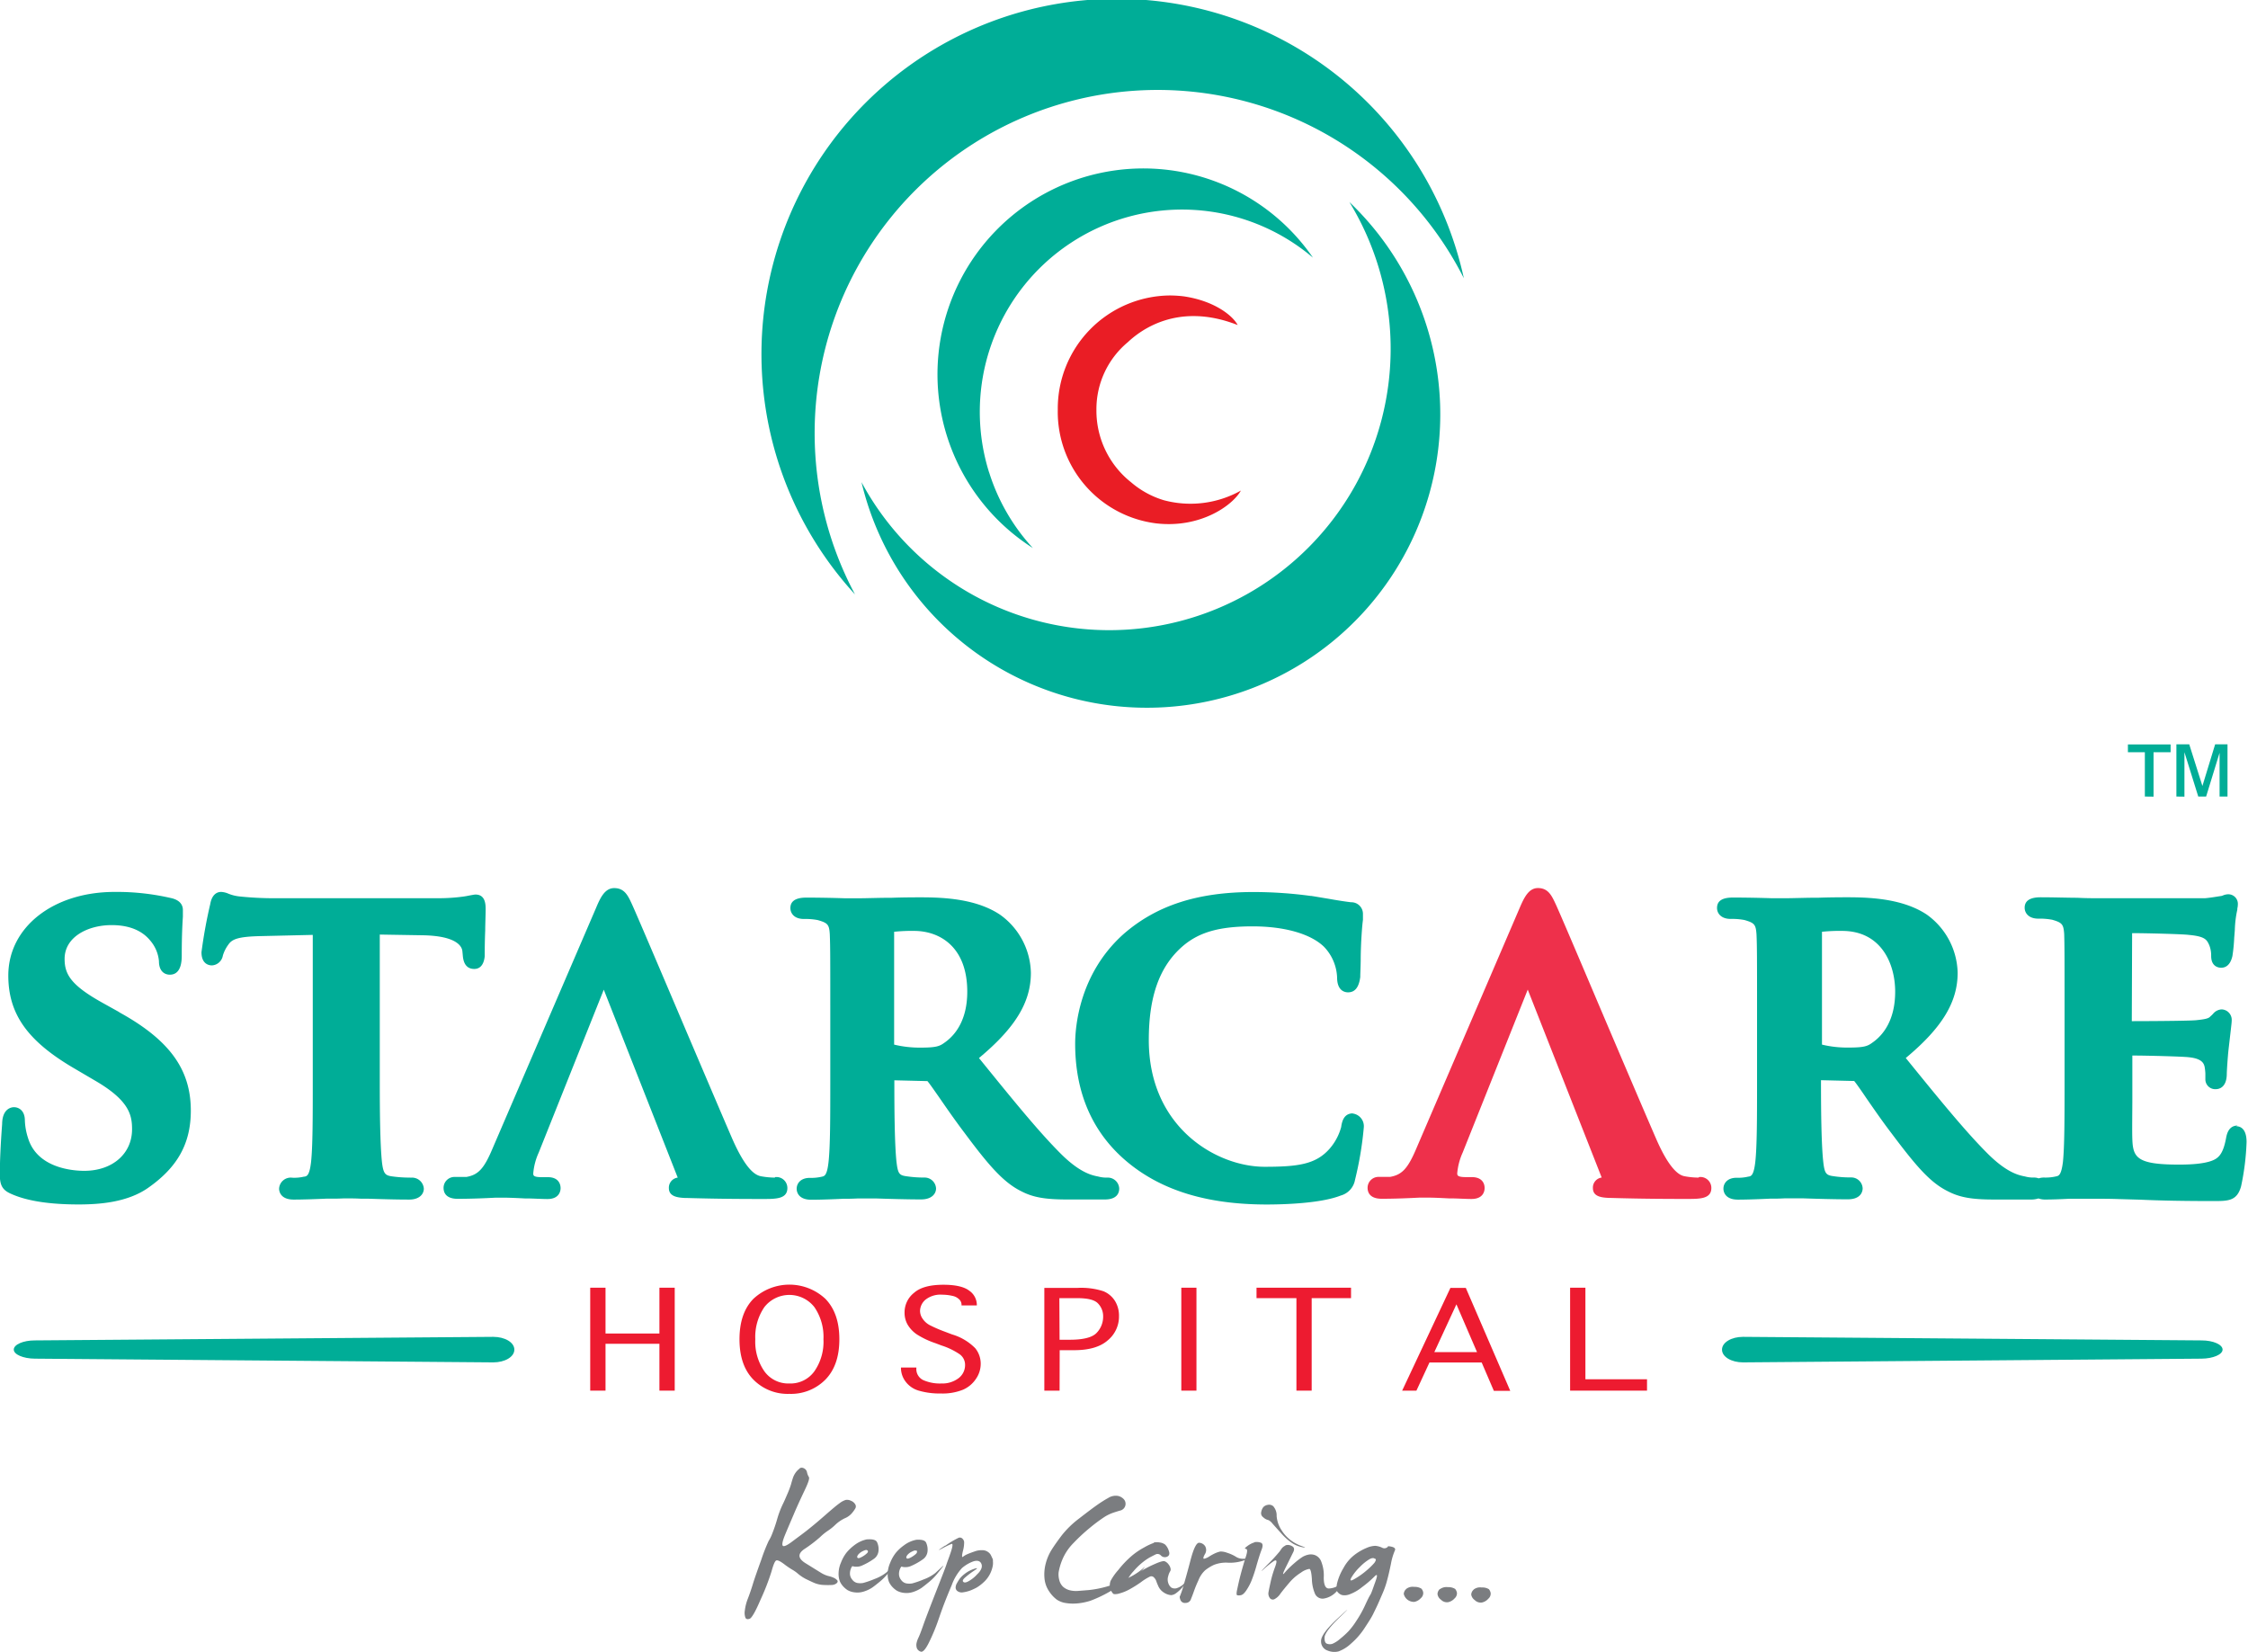 <svg id="Layer_1" data-name="Layer 1" xmlns="http://www.w3.org/2000/svg" viewBox="0 0 411.27 302.18"><defs><style>.cls-1{fill:#ee304b;}.cls-2{fill:#00ad97;}.cls-3{fill:#7b7d80;}.cls-4{fill:#ed1b30;}.cls-5{fill:#ea1d25;}</style></defs><title>STARCARE Hospital Logo</title><path class="cls-1" d="M403.22,494.82a14.39,14.39,0,0,1-2.49-.24c-.6-.11-2.45-.45-5.2-6.72-2.31-5.31-6.54-15.23-10.77-25.17-3.59-8.47-6.8-16-7.64-17.84-.74-1.58-1.37-3-3.28-3-1.65,0-2.5,1.68-3.3,3.55l-18.86,43.9c-1.61,3.84-2.67,5-4.9,5.39-.32,0-.7,0-1,0l-.37,0-.63,0a2,2,0,0,0-2.1,2c0,.75.34,2,2.59,2,2.59,0,5.21-.12,6.93-.21l1.06,0h.37c1.05,0,2.31.06,3.89.14h.23c1.36,0,2.76.11,3.93.11,2.24,0,2.41-1.54,2.41-2,0-1-.61-2-2.33-2h-1.07c-1.61,0-1.61-.35-1.61-.71a11.62,11.62,0,0,1,1-3.79l11.9-29.8,13.53,34.38a1.85,1.85,0,0,0-1.61,1.92c0,1.64,1.71,1.74,3,1.81l.39,0c6.1.18,11.37.18,13.91.18,2.25,0,4.37,0,4.37-2a2,2,0,0,0-2.24-2" transform="translate(-92.48 -279.4)"/><path class="cls-2" d="M501.84,485.3c-1.6,0-1.94,1.51-2.07,2.12-.51,2.86-1.26,3.72-2.4,4.22-1.83.8-5.18.8-6.28.8-7.62,0-8.38-1.27-8.5-4.63-.06-1.44,0-5.05,0-7.44l0-7.88c2.79,0,9.25.18,10.32.31,2.47.25,2.75,1.16,2.9,1.73a10.06,10.06,0,0,1,.14,1.23l0,.26c0,.19,0,.37,0,.53s0,.19,0,.27a1.8,1.8,0,0,0,1.92,1.82c.47,0,2-.2,2-2.83,0-.41.17-3.13.33-4.51l.39-3.39c.13-1.11.18-1.57.18-1.86a1.91,1.91,0,0,0-1.84-2,2.15,2.15,0,0,0-1.53.76l-.07.08a4.14,4.14,0,0,1-.41.39l-.09.09c-.32.37-1.07.5-2.6.66-1,.09-5.59.16-11.74.17l.06-16.1c2.73,0,9.37.18,10.36.32,3,.27,3.3.89,3.74,1.85a5.06,5.06,0,0,1,.36,2c0,2,1.4,2.16,1.83,2.16.72,0,1.66-.37,2.06-2.15a30.41,30.41,0,0,0,.33-3.39c.06-.61.09-1.12.11-1.4a19.65,19.65,0,0,1,.46-3.71l0-.2a3.09,3.09,0,0,0,.09-.68,1.75,1.75,0,0,0-1.78-1.91,2.59,2.59,0,0,0-1,.24l-.27.08-.05,0-.77.12c-.6.1-1.35.21-2.11.28-.36,0-1.84,0-4.39,0l-10.3,0h-5c-.88,0-2.3,0-3.68-.08-1.74,0-4.33-.09-6.73-.09-1.94,0-2.92.64-2.92,1.91,0,1,.77,2,2.49,2a12.44,12.44,0,0,1,2.55.2c1.82.53,2.06.82,2.19,2.59.07,2.2.07,4.12.07,14.74v12.3c0,6.36,0,11.85-.3,14.7-.31,2.41-.77,2.51-1.22,2.61a8.47,8.47,0,0,1-2.22.22,3,3,0,0,0-1,.15,2.24,2.24,0,0,0-.81-.15,5.72,5.72,0,0,1-1.69-.2c-1.07-.21-3.28-.63-6.86-4.21-4-4-8.66-9.71-14.53-16.94l-.42-.52c6.64-5.53,9.49-10.22,9.49-15.58a13.46,13.46,0,0,0-5.64-10.65c-4.22-2.81-9.92-3.17-14.41-3.17-1,0-3.18,0-5.37.08h-.19c-2.19,0-4.45.09-5.68.09l-1.32,0-1.5,0c-2.42-.08-5-.12-7-.12s-2.91.64-2.91,1.91c0,1,.77,2,2.49,2a12,12,0,0,1,2.53.2c1.83.53,2.07.82,2.2,2.6.1,2.2.1,4.11.1,14.73v12.3c0,6.36,0,11.84-.33,14.71-.29,2.4-.76,2.5-1.17,2.59h-.06a8.2,8.2,0,0,1-2.2.22c-1.65,0-2.39,1-2.39,2,0,.34.13,2,2.66,2,1.81,0,4.21-.1,5.89-.18l.76,0c1,0,1.73-.06,2.18-.06l1.48,0,1.51,0c2.39.08,5.67.18,8.27.18s2.72-1.67,2.72-2a2.08,2.08,0,0,0-2.15-2,21.3,21.3,0,0,1-3.33-.25c-1.23-.18-1.49-.56-1.72-2.56-.37-3.28-.42-9.93-.42-14.66l0-.32,5.76.14c.26,0,.31,0,.36.06.41.51,1.35,1.85,2.12,3l.11.16c1.31,1.89,2.93,4.24,4.51,6.3,4.5,6,7.05,9,10.27,10.62,2.2,1.15,4.41,1.55,8.46,1.55h6.9a4.06,4.06,0,0,0,1.29-.2,3.49,3.49,0,0,0,1.25.2c1.24,0,2.64-.05,4.4-.14l.63,0c1,0,2,0,2.78,0l.59,0,.7,0c1.25,0,2.7,0,4.39.06l3.93.11c3.64.17,8,.25,13.35.25,2.69,0,4.32,0,5.06-2.72a46.08,46.08,0,0,0,1-8.07c0-2.52-1.2-2.9-1.91-2.9M439.2,460.81c0,5.28-2.26,8-4.17,9.32-.86.64-1.49.9-4.32.9a19.65,19.65,0,0,1-4.9-.54V449.85a31.34,31.34,0,0,1,3.67-.16C436.65,449.69,439.2,455.68,439.2,460.81Z" transform="translate(-92.48 -279.4)"/><path class="cls-2" d="M167.58,494.82a23.68,23.68,0,0,1-3.48-.24c-1.14-.18-1.48-.51-1.73-2.49-.36-3.29-.41-9.64-.41-14.8V450.36l7.82.13c6.54.1,7.23,2.23,7.29,2.9l.07.71c.06.7.22,2.55,2.11,2.55.76,0,1.7-.4,1.91-2.3v-.09c0-.84,0-2.48.09-4.63,0-1.07.08-3,.08-3.84s0-2.75-1.85-2.75a3,3,0,0,0-.49.06l-.35.06-.42.08c-.24.05-.54.11-.9.16a33.05,33.05,0,0,1-4.73.31H143.3a60.65,60.65,0,0,1-7.06-.33,7.52,7.52,0,0,1-2-.51,3.75,3.75,0,0,0-1.3-.31c-1,0-1.75.75-2,2.24a88.81,88.81,0,0,0-1.6,8.79c0,2.24,1.46,2.41,1.91,2.41a2.15,2.15,0,0,0,2-1.79,6.51,6.51,0,0,1,1-2c.68-1,1.74-1.48,6-1.57l9.45-.22v26.92c0,6.36,0,11.85-.32,14.7-.29,2.41-.76,2.51-1.18,2.6l-.09,0a7.65,7.65,0,0,1-2.16.2,2.13,2.13,0,0,0-2.41,2c0,.34.13,2,2.67,2,1.77,0,4.22-.09,6-.17l1.5,0c.83,0,1.53-.05,2-.05.66,0,1.66,0,2.81.06l1.3,0c2.17.07,4.89.16,7.54.16,1.84,0,2.66-1,2.66-2a2.16,2.16,0,0,0-2.42-2" transform="translate(-92.48 -279.4)"/><path class="cls-2" d="M114.3,464.55l-3-1.67c-5.9-3.27-7-5.28-7-8.07,0-4.06,4.32-6.18,8.59-6.18,4,0,6,1.52,7.07,2.82a6.68,6.68,0,0,1,1.6,3.78c0,1.82,1,2.47,2,2.47s2.17-.6,2.17-3.44c0-3.85.13-5.92.21-7.2,0-.54,0-.92,0-1.18,0-.74-.33-1.7-1.93-2.14a44,44,0,0,0-10.57-1.18C102.24,442.56,94,449,94,457.85c0,7,3.46,11.94,11.94,16.92l4.19,2.46c6,3.55,6.51,6.17,6.51,8.75,0,4.47-3.59,7.6-8.74,7.6-2,0-8.6-.44-10.29-6a11.61,11.61,0,0,1-.58-3.2c0-1.8-1.08-2.44-2-2.44-.36,0-2.13.16-2.16,3.08-.28,3.72-.42,6.84-.42,9.26,0,2,.51,2.86,2.15,3.55,2.82,1.26,6.94,1.9,12.24,1.9,3.64,0,8.92-.32,12.8-3.08,5.36-3.77,7.75-8.11,7.75-14.09,0-7.56-3.93-12.94-13.12-18" transform="translate(-92.48 -279.4)"/><path class="cls-2" d="M340,483.07c-1.73,0-2,1.6-2.14,2.37v.08a10,10,0,0,1-2.17,4.06c-2.49,2.79-5.67,3.26-11.84,3.26-8.8,0-21.2-7.19-21.2-23.18,0-8.07,2-13.53,6.2-17.17,3-2.58,6.73-3.63,12.79-3.63,5.84,0,10.6,1.36,13.05,3.72a8.57,8.57,0,0,1,2.41,5.61c0,2.47,1.41,2.74,2,2.74,1.29,0,2-.95,2.24-2.81V458c0-.54.06-1.46.08-2.89,0-1.68.08-3.4.16-4.64.09-1.4.17-2.2.25-2.8l0-.42c0-.3,0-.52,0-.72a2.12,2.12,0,0,0-2.19-2.08c-1.14-.14-2.45-.34-4.12-.64-1-.16-2-.34-3.15-.52l-.12,0a78.11,78.11,0,0,0-10.46-.71c-10.19,0-17.74,2.44-23.76,7.69-8.22,7.35-8.85,17.22-8.85,20.06,0,9,3.18,16.3,9.47,21.57s14.67,7.84,25.58,7.84c2.82,0,9.79-.16,13.54-1.64a3.63,3.63,0,0,0,2.61-2.87,62.72,62.72,0,0,0,1.61-9.63,2.34,2.34,0,0,0-2.08-2.51" transform="translate(-92.48 -279.4)"/><path class="cls-2" d="M234.23,494.82a14.76,14.76,0,0,1-2.5-.24c-1-.18-2.71-1.07-5.22-6.72-1.95-4.5-5.3-12.39-8.55-20l-1.58-3.72c-3.68-8.65-7.35-17.27-8.26-19.28-.73-1.58-1.36-3-3.27-3-1.67,0-2.51,1.68-3.29,3.55l-18.89,43.9c-1.6,3.84-2.65,5-4.87,5.39-.33,0-.71,0-1.06,0l-.36,0-.66,0a2,2,0,0,0-2.09,2c0,.75.33,2,2.59,2,2.54,0,5.06-.11,6.94-.21l1.06,0h.37c1.12,0,2.53.07,3.89.14h.2c1.37,0,2.78.11,3.95.11,2.23,0,2.41-1.54,2.41-2s-.17-2-2.33-2h-1.06c-1.61,0-1.61-.31-1.61-.71a11.45,11.45,0,0,1,1-3.79l11.9-29.8,13.53,34.38a1.86,1.86,0,0,0-1.62,1.92c0,1.63,1.78,1.74,3,1.81l.4,0c6.09.18,11.37.18,13.9.18,2.25,0,4.38,0,4.38-2a2,2,0,0,0-2.24-2" transform="translate(-92.48 -279.4)"/><path class="cls-2" d="M295.08,494.82a5.79,5.79,0,0,1-1.69-.2c-1.07-.21-3.3-.63-6.87-4.2-4.09-4.09-8.83-9.94-14.84-17.35l-.1-.12c6.65-5.53,9.5-10.22,9.5-15.58a13.4,13.4,0,0,0-5.65-10.65c-4.21-2.81-9.91-3.17-14.41-3.17-1,0-3.18,0-5.37.08h-.08c-2.24,0-4.56.09-5.79.09l-1.32,0-1.48,0c-2.42-.08-5-.12-7-.12-2.4,0-2.9,1-2.9,1.91s.65,2,2.49,2a11.93,11.93,0,0,1,2.52.2c1.84.53,2.09.82,2.2,2.6.09,2.2.09,4.11.09,14.73v12.3c0,6.36,0,11.85-.33,14.72-.28,2.39-.74,2.49-1.2,2.59a8.58,8.58,0,0,1-2.22.22c-1.66,0-2.4,1-2.4,2,0,.34.13,2,2.68,2,1.81,0,4.21-.1,5.89-.18l.69,0c1,0,1.8-.06,2.26-.06l1.42,0,1.48,0c2.41.08,5.71.18,8.34.18,2,0,2.74-1.08,2.74-2a2.1,2.1,0,0,0-2.17-2,21.8,21.8,0,0,1-3.34-.25c-1.24-.18-1.47-.52-1.72-2.56-.35-3.18-.4-9.5-.4-14.67l0-.31,5.75.14c.29,0,.31,0,.34.05.36.42,1.18,1.6,2.22,3.09,1.15,1.67,2.87,4.15,4.54,6.35,4.41,5.93,7.07,9,10.28,10.62,2.18,1.15,4.4,1.55,8.47,1.55h6.9c2.3,0,2.64-1.26,2.64-2a2.09,2.09,0,0,0-2.16-2m-25.64-34c0,5.27-2.26,8-4.17,9.32-.87.64-1.5.9-4.32.9a19.71,19.71,0,0,1-4.89-.55V449.85a31,31,0,0,1,3.64-.16C264.41,449.69,269.44,452.61,269.44,460.81Z" transform="translate(-92.48 -279.4)"/><path class="cls-3" d="M238.76,548a.79.79,0,0,1,.8,0,1,1,0,0,1,.56.72,2.64,2.64,0,0,0,.34.87c.16.24-.09,1-.74,2.37s-1.32,2.8-2,4.4-1.25,2.91-1.66,3.92-.54,1.65-.38,1.87.73,0,1.7-.73,1.87-1.38,2.66-2,1.89-1.52,3.27-2.73,2.32-2,2.79-2.32a3.47,3.47,0,0,1,1.12-.59,1.57,1.57,0,0,1,.95.16,1.52,1.52,0,0,1,.77.64.73.73,0,0,1,0,.79,5.94,5.94,0,0,1-.67.91,3.4,3.4,0,0,1-1.24.86,6.65,6.65,0,0,0-1.74,1.2,9.19,9.19,0,0,1-1.36,1.09,9.81,9.81,0,0,0-1.4,1.14,25.11,25.11,0,0,1-2.89,2.2c-1.26.86-1.19,1.73.23,2.6l2.84,1.76a5.19,5.19,0,0,0,1.27.56,5.3,5.3,0,0,1,1,.32,2.09,2.09,0,0,1,.67.47c.14.19.09.37-.13.56a1.49,1.49,0,0,1-.83.3,14.66,14.66,0,0,1-1.47,0,5,5,0,0,1-1.73-.36c-.5-.21-1-.46-1.57-.73a7.6,7.6,0,0,1-1.49-1,6.53,6.53,0,0,0-1.08-.75,16.23,16.23,0,0,1-1.45-1c-.71-.53-1.17-.74-1.41-.64s-.52.76-.86,2a43.06,43.06,0,0,1-2,5.15c-.94,2.2-1.62,3.37-2,3.51s-.66.07-.78-.2a2.67,2.67,0,0,1-.1-1.33,8.62,8.62,0,0,1,.57-2.2c.32-.84.62-1.71.89-2.6s.79-2.38,1.54-4.45a32.24,32.24,0,0,1,1.36-3.47,7,7,0,0,0,.61-1.22,28.16,28.16,0,0,0,.94-2.75,17.37,17.37,0,0,1,1-2.67c.27-.53.56-1.21.92-2.05a16.06,16.06,0,0,0,.64-1.73c.08-.32.19-.68.33-1.11a3.81,3.81,0,0,1,.57-1.06,3.61,3.61,0,0,1,.7-.67" transform="translate(-92.48 -279.4)"/><path class="cls-3" d="M251.16,561c1-.07,1.56.1,1.77.5a3,3,0,0,1,.28,1.52,2,2,0,0,1-.88,1.56,12,12,0,0,1-2.25,1.25,2.3,2.3,0,0,1-.71.16,3.87,3.87,0,0,1-.52,0l-.32-.07c-.08,0-.13,0-.15,0a2.39,2.39,0,0,0-.4,1.25,1.67,1.67,0,0,0,.4,1.17,1.55,1.55,0,0,0,.93.63,3.08,3.08,0,0,0,1.09,0,16.36,16.36,0,0,0,2.09-.73,7.8,7.8,0,0,0,2.13-1.17l1.15-1.07c.37-.34.41-.34.15,0l-1,1.25a10.49,10.49,0,0,1-1.45,1.46c-.58.48-1.05.85-1.41,1.1a5.85,5.85,0,0,1-1.46.7,3.84,3.84,0,0,1-1.77.18,3.31,3.31,0,0,1-1.29-.41,4.36,4.36,0,0,1-.8-.68,3.48,3.48,0,0,1-.61-.93,3.88,3.88,0,0,1-.23-1.46,5.15,5.15,0,0,1,.45-2,7,7,0,0,1,1-1.79,8.58,8.58,0,0,1,1.53-1.43,5.62,5.62,0,0,1,2.22-1m0,2q-.15-.15-.75.15a2.45,2.45,0,0,0-.88.67c-.18.26-.22.44-.1.56s.36.07.74-.14a4,4,0,0,0,.9-.62C251.31,563.36,251.34,563.16,251.17,563Z" transform="translate(-92.48 -279.4)"/><path class="cls-3" d="M260.13,561.07c1-.06,1.57.11,1.77.5a3.08,3.08,0,0,1,.28,1.53,2,2,0,0,1-.88,1.56,11.65,11.65,0,0,1-2.25,1.25,2.3,2.3,0,0,1-.71.16,3.58,3.58,0,0,1-.51,0,1.68,1.68,0,0,1-.33-.07c-.08,0-.13,0-.14,0a2.32,2.32,0,0,0-.41,1.26,1.74,1.74,0,0,0,.4,1.17,1.53,1.53,0,0,0,.94.62,3.09,3.09,0,0,0,1.09,0,15.82,15.82,0,0,0,2.09-.73,7.59,7.59,0,0,0,2.13-1.17l1.15-1.06q.54-.52.15,0l-1,1.25a10.44,10.44,0,0,1-1.45,1.45q-.87.72-1.41,1.11a6.13,6.13,0,0,1-1.45.7,3.87,3.87,0,0,1-1.77.18,3.35,3.35,0,0,1-1.3-.42,4.3,4.3,0,0,1-.8-.68,3.51,3.51,0,0,1-.61-.92,3.88,3.88,0,0,1-.23-1.46,5.25,5.25,0,0,1,.45-2,7.33,7.33,0,0,1,1-1.79,7.71,7.71,0,0,1,1.54-1.43,5.46,5.46,0,0,1,2.21-1m0,2c-.1-.1-.35-.06-.75.15a2.35,2.35,0,0,0-.88.67c-.17.25-.21.44-.09.56s.35.06.74-.14a5,5,0,0,0,.9-.62C260.29,563.44,260.31,563.23,260.14,563Z" transform="translate(-92.48 -279.4)"/><path class="cls-3" d="M265.43,562.16a16.73,16.73,0,0,1,2.38-1.43.64.64,0,0,1,.72.11,1,1,0,0,1,.34.64,5.92,5.92,0,0,1-.23,1.66c-.2.85-.2,1.21,0,1.05a3.59,3.59,0,0,1,.81-.48c.35-.15.79-.32,1.32-.5a3.72,3.72,0,0,1,1.5-.23,1.74,1.74,0,0,1,1,.35,1.56,1.56,0,0,1,.45.48c.07.12.15.3.26.54a1.43,1.43,0,0,1,.16.42,2,2,0,0,0,0,.32,2.89,2.89,0,0,1-.05.83,5.56,5.56,0,0,1-.48,1.38,5.22,5.22,0,0,1-1.15,1.52,7.58,7.58,0,0,1-1.31,1,10.44,10.44,0,0,1-1.17.54,6.41,6.41,0,0,1-1.29.32,1.33,1.33,0,0,1-1-.19.81.81,0,0,1-.38-.65,1.65,1.65,0,0,1,.23-.81c.17-.3.33-.57.5-.81a4.67,4.67,0,0,1,.84-.84,5.4,5.4,0,0,1,1.23-.76,5.89,5.89,0,0,1,1-.35c.24,0,.08.12-.5.51a14.27,14.27,0,0,0-1.5,1.14c-.44.37-.58.64-.42.82s.42.19.82,0a6,6,0,0,0,1.74-1.35c.78-.74,1-1.39.77-1.93s-.78-.68-1.54-.41a6.76,6.76,0,0,0-2,1.19,9.18,9.18,0,0,0-1.89,3.15c-.67,1.58-1.13,2.74-1.42,3.5s-.66,1.8-1.12,3.14a35.41,35.41,0,0,1-1.63,3.86c-.62,1.24-1.12,1.79-1.5,1.64a1.09,1.09,0,0,1-.7-.63,1.89,1.89,0,0,1-.08-.82,4.28,4.28,0,0,1,.37-1.1c.21-.44.49-1.17.85-2.2s1.11-3,2.25-5.92,1.83-4.66,2-5.2.5-1.34.84-2.39.38-1.54.11-1.44a16.27,16.27,0,0,0-1.75.85c-.91.48-.72.3.59-.55" transform="translate(-92.48 -279.4)"/><path class="cls-3" d="M295.13,553.49a2.55,2.55,0,0,1,1.89-.44,2,2,0,0,1,1.15.71,1.27,1.27,0,0,1-.65,1.94c-.38.1-.83.24-1.37.42a7.55,7.55,0,0,0-1.78.89,30.32,30.32,0,0,0-2.48,1.86,33.26,33.26,0,0,0-3,2.78,9.55,9.55,0,0,0-2.1,3.16,10.54,10.54,0,0,0-.64,2.24,4,4,0,0,0,.13,1.42,2.49,2.49,0,0,0,.69,1.2,2.93,2.93,0,0,0,1.2.63,4.71,4.71,0,0,0,1.51.13l2-.16a19.51,19.51,0,0,0,3.21-.62,20.54,20.54,0,0,0,4-1.6,11.52,11.52,0,0,0,2.68-1.72c.43-.43.41-.35-.06.23a8.49,8.49,0,0,1-2,1.67c-.85.54-2.13,1.28-3.81,2.21a23.57,23.57,0,0,1-3.74,1.79,11.24,11.24,0,0,1-2.36.48,8.41,8.41,0,0,1-2.15-.07,4,4,0,0,1-1.63-.62,5.91,5.91,0,0,1-1.38-1.48,5,5,0,0,1-.87-2.4,7.78,7.78,0,0,1,.24-2.78,9,9,0,0,1,1.1-2.52c.47-.74,1.08-1.6,1.82-2.58a17.22,17.22,0,0,1,3.16-3.07c1.38-1.07,2.4-1.84,3.09-2.33a24.73,24.73,0,0,1,2.12-1.37" transform="translate(-92.48 -279.4)"/><path class="cls-3" d="M303.58,561.57a2.87,2.87,0,0,1,1.1,0,2.1,2.1,0,0,1,.95.37,2.66,2.66,0,0,1,.67,1.12c.22.56.11.92-.3,1.11a1,1,0,0,1-1.12-.21.82.82,0,0,0-1-.2c-.37.18-.73.37-1.09.56a10.22,10.22,0,0,0-1.32.92,12,12,0,0,0-1.62,1.59,6.54,6.54,0,0,0-.93,1.24c-.05.19.08.16.43-.07s.86-.58,1.57-1a19.34,19.34,0,0,1,2.66-1.42c1.07-.49,1.75-.68,2-.57a1.67,1.67,0,0,1,.72.61,1.72,1.72,0,0,1,.34.75.66.66,0,0,1-.1.5,3,3,0,0,0-.33.84,2,2,0,0,0,0,1.26,1.71,1.71,0,0,0,.55.84,1.27,1.27,0,0,0,.92.14,3.25,3.25,0,0,0,1.45-.88c.58-.53.55-.4-.08.37a6.43,6.43,0,0,1-1.49,1.46,1.7,1.7,0,0,1-.84.3,2.89,2.89,0,0,1-.8-.2,3.19,3.19,0,0,1-.92-.59,2.64,2.64,0,0,1-.67-1,6.79,6.79,0,0,1-.33-.84,1.83,1.83,0,0,0-.4-.6.64.64,0,0,0-.77-.15,9.53,9.53,0,0,0-1.6,1,21.77,21.77,0,0,1-2.14,1.34,8.09,8.09,0,0,1-1.78.72,2.47,2.47,0,0,1-1,.13c-.15,0-.31-.21-.48-.48a1.87,1.87,0,0,1-.31-.93,2.36,2.36,0,0,1,.14-1,10.17,10.17,0,0,1,1.41-2,18,18,0,0,1,2.35-2.49,13,13,0,0,1,2.39-1.64,10.63,10.63,0,0,1,1.77-.83" transform="translate(-92.48 -279.4)"/><path class="cls-3" d="M310.35,564.56c.54-2,1.06-3,1.54-2.94a1.37,1.37,0,0,1,1.09.66,1.41,1.41,0,0,1-.08,1.45c-.31.57-.34.84-.11.81a2.87,2.87,0,0,0,.95-.43,9.12,9.12,0,0,1,1.13-.61,5.18,5.18,0,0,1,.86-.28,3.3,3.3,0,0,1,1.25.23,6.9,6.9,0,0,1,1.74.81,2.59,2.59,0,0,0,2.18.1c.91-.27.81-.18-.29.28a7.88,7.88,0,0,1-3.39.63,6,6,0,0,0-2.67.4,7.91,7.91,0,0,0-1.61,1,5,5,0,0,0-1.21,1.82,22.52,22.52,0,0,0-.87,2.13c-.2.58-.38,1-.54,1.42a1,1,0,0,1-.94.58.86.86,0,0,1-.93-.52c-.14-.37-.18-.6-.1-.71a15.62,15.62,0,0,0,.67-2c.36-1.22.81-2.83,1.33-4.84" transform="translate(-92.48 -279.4)"/><path class="cls-3" d="M322,561.51a2.25,2.25,0,0,1,1.1.08c.41.12.48.54.2,1.26s-.57,1.66-.91,2.82a27.39,27.39,0,0,1-.92,2.81,9.69,9.69,0,0,1-1,1.88c-.35.52-.68.8-1,.85a1.37,1.37,0,0,1-.66,0c-.13-.07-.13-.41,0-1s.32-1.54.65-2.79.65-2.34.95-3.26.31-1.4,0-1.42-.17-.21.33-.56a4,4,0,0,1,1.21-.62m3.53-6.55a2.52,2.52,0,0,1,.56,1.71,5.42,5.42,0,0,0,.88,2.57,6.87,6.87,0,0,0,1.88,2,8,8,0,0,0,2,1c.6.22.58.26-.06.14a5.11,5.11,0,0,1-1.89-.77,10.79,10.79,0,0,1-2-1.8c-.72-.79-1.24-1.38-1.57-1.75a2.35,2.35,0,0,0-.7-.62l-.35-.11a2.16,2.16,0,0,1-.65-.43.91.91,0,0,1-.35-1,2,2,0,0,1,.38-.86,1.44,1.44,0,0,1,.84-.41A1.14,1.14,0,0,1,325.49,555Z" transform="translate(-92.48 -279.4)"/><path class="cls-3" d="M327.62,562.1a1.39,1.39,0,0,1,1.16.1c.47.21.57.59.3,1.13s-.71,1.46-1.34,2.72-.68,1.61-.19,1a16.26,16.26,0,0,1,1.77-1.73,12.17,12.17,0,0,1,1.5-1.14,3.7,3.7,0,0,1,1-.38,2.22,2.22,0,0,1,1.21.07,2,2,0,0,1,1.14,1.11,6.89,6.89,0,0,1,.49,3c0,1.38.34,2.06,1,2a3.58,3.58,0,0,0,1.93-.71A5.57,5.57,0,0,0,339,568c.31-.47.44-.6.39-.38a2.63,2.63,0,0,1-.5.95,14.85,14.85,0,0,1-1.87,1.94,4,4,0,0,1-2.45,1.33,1.53,1.53,0,0,1-1.49-.84,7.24,7.24,0,0,1-.59-2.71c-.08-1.24-.24-1.87-.47-1.89a3.57,3.57,0,0,0-1.53.68,9,9,0,0,0-2.16,1.88c-.66.78-1.2,1.43-1.62,2a2.88,2.88,0,0,1-1.12,1,.67.67,0,0,1-.82-.27,1.38,1.38,0,0,1-.21-1.07c.07-.42.21-1.06.4-1.93a20.43,20.43,0,0,1,.83-2.74c.35-1,.28-1.28-.24-1a16.42,16.42,0,0,0-1.86,1.49c-.74.68-.48.36.79-.94a29.88,29.88,0,0,0,2.1-2.28l.41-.59a1.75,1.75,0,0,1,.65-.49" transform="translate(-92.48 -279.4)"/><path class="cls-3" d="M346.4,562.24c1.07.09,1.49.36,1.26.82a11.07,11.07,0,0,0-.71,2.42c-.24,1.16-.46,2.14-.68,2.94a16.28,16.28,0,0,1-.88,2.53c-.39.9-.68,1.58-.9,2.06s-.48,1-.79,1.64-.84,1.46-1.57,2.57a13.35,13.35,0,0,1-2.5,2.86,6.68,6.68,0,0,1-2.29,1.42,3.23,3.23,0,0,1-2-.17,1.74,1.74,0,0,1-1.17-1.7q-.07-1.3,3.1-4.23c2.12-1.95,2.24-2,.38-.22s-2.81,3.06-2.84,3.74.12,1.07.46,1.17a1.47,1.47,0,0,0,1,0,5.29,5.29,0,0,0,1.4-.91,16.16,16.16,0,0,0,1.49-1.35,13.29,13.29,0,0,0,1.46-1.92,20,20,0,0,0,1.56-2.77c.46-1,.78-1.66,1-2s.48-1.18.92-2.39.39-1.53-.18-.94a19.19,19.19,0,0,1-2.25,1.92,8,8,0,0,1-2.28,1.32,2.48,2.48,0,0,1-1.36.14,1.69,1.69,0,0,1-.82-.54c-.24-.26-.28-.8-.12-1.58a10,10,0,0,1,1.17-2.82,7.53,7.53,0,0,1,2.14-2.5,10,10,0,0,1,2.19-1.23,4.22,4.22,0,0,1,1.5-.34,3.66,3.66,0,0,1,1.23.33.86.86,0,0,0,1.1-.2m-2.35,2.28c-.25-.24-.61-.22-1.1.07a8.46,8.46,0,0,0-1.66,1.34,9.55,9.55,0,0,0-1.55,1.91c-.41.68-.21.78.59.3a14.14,14.14,0,0,0,2.16-1.54,12.74,12.74,0,0,0,1.42-1.38C344.22,564.86,344.27,564.63,344.05,564.52Z" transform="translate(-92.48 -279.4)"/><path class="cls-3" d="M349.74,570.07a1.92,1.92,0,0,1,1.48-.38,2.27,2.27,0,0,1,1.3.32,1.31,1.31,0,0,1,.34.74,1.23,1.23,0,0,1-.44,1,2.17,2.17,0,0,1-1.18.68A1.91,1.91,0,0,1,349.3,571a1.25,1.25,0,0,1,.44-.91" transform="translate(-92.48 -279.4)"/><path class="cls-3" d="M355.9,570.12a2,2,0,0,1,1.49-.38,2.27,2.27,0,0,1,1.3.32,1.46,1.46,0,0,1,.34.74,1.26,1.26,0,0,1-.44,1,2.19,2.19,0,0,1-1.18.69,1.52,1.52,0,0,1-1.3-.45,1.49,1.49,0,0,1-.64-1.05,1.31,1.31,0,0,1,.43-.91" transform="translate(-92.48 -279.4)"/><path class="cls-3" d="M362.08,570.18a1.9,1.9,0,0,1,1.48-.38,2.25,2.25,0,0,1,1.31.31,1.45,1.45,0,0,1,.33.75,1.22,1.22,0,0,1-.44,1,2.1,2.1,0,0,1-1.18.69,1.53,1.53,0,0,1-1.3-.45,1.51,1.51,0,0,1-.64-1,1.27,1.27,0,0,1,.44-.9" transform="translate(-92.48 -279.4)"/><path class="cls-2" d="M499.1,526.28c0,.9-1.73,1.64-3.83,1.66l-83.91.68c-2.1,0-3.84-1-3.84-2.33s1.74-2.34,3.84-2.34l83.91.65c2.1,0,3.83.76,3.83,1.68" transform="translate(-92.48 -279.4)"/><path class="cls-2" d="M95,526.28c0,.9,1.73,1.64,3.84,1.66l83.89.68c2.11,0,3.85-1,3.85-2.33s-1.74-2.34-3.85-2.34l-83.89.65c-2.11,0-3.84.76-3.84,1.68" transform="translate(-92.48 -279.4)"/><polygon class="cls-4" points="110.78 254.39 107.98 254.39 107.98 235.56 110.78 235.56 110.78 243.94 120.64 243.94 120.64 235.56 123.44 235.56 123.44 254.39 120.64 254.39 120.64 245.82 110.78 245.82 110.78 254.39"/><path class="cls-4" d="M236.89,534.38a8.78,8.78,0,0,1-6.57-2.6c-1.71-1.74-2.55-4.21-2.55-7.39s.84-5.66,2.55-7.4a9.65,9.65,0,0,1,13.16,0c1.7,1.74,2.56,4.2,2.56,7.4s-.86,5.65-2.56,7.39a8.86,8.86,0,0,1-6.59,2.6m0-1.9a5.37,5.37,0,0,0,4.58-2.23,9.44,9.44,0,0,0,1.66-5.86,9.58,9.58,0,0,0-1.66-5.88,5.81,5.81,0,0,0-9.15,0,9.65,9.65,0,0,0-1.66,5.88,9.5,9.5,0,0,0,1.66,5.86A5.38,5.38,0,0,0,236.89,532.48Z" transform="translate(-92.48 -279.4)"/><path class="cls-4" d="M257.33,529.56h2.8v.11a2.22,2.22,0,0,0,1.25,2.19,7.59,7.59,0,0,0,3.35.62,4.89,4.89,0,0,0,3.08-.94,3,3,0,0,0,1.23-2.46,2.37,2.37,0,0,0-1.07-2,12.91,12.91,0,0,0-3.24-1.55l-1.11-.42a15.3,15.3,0,0,1-3.42-1.62,5.64,5.64,0,0,1-1.68-1.79,4.36,4.36,0,0,1-.55-2.2,4.55,4.55,0,0,1,1.73-3.6c1.13-1,2.92-1.48,5.39-1.48,2.22,0,3.82.38,4.73,1.1a3.17,3.17,0,0,1,1.37,2.54v.14h-2.8V518a1.35,1.35,0,0,0-.42-.9,2.43,2.43,0,0,0-1.27-.65,8.15,8.15,0,0,0-1.84-.21,4.42,4.42,0,0,0-3.06.91,2.78,2.78,0,0,0-1,2.06,2.55,2.55,0,0,0,.49,1.45,3.62,3.62,0,0,0,1.29,1.15,25.56,25.56,0,0,0,2.77,1.2l1.32.5a9.82,9.82,0,0,1,4.23,2.52,4.49,4.49,0,0,1,1,2.84,4.82,4.82,0,0,1-.86,2.75,5.45,5.45,0,0,1-2.38,2,10,10,0,0,1-4.06.69,13.54,13.54,0,0,1-4-.51,4.57,4.57,0,0,1-2.44-1.66,4.15,4.15,0,0,1-.85-2.54Z" transform="translate(-92.48 -279.4)"/><path class="cls-4" d="M286.33,533.8h-2.79V515h6a13.16,13.16,0,0,1,4.82.61,4.5,4.5,0,0,1,2.12,1.8,5.16,5.16,0,0,1,.72,2.74,5.63,5.63,0,0,1-2.07,4.45c-1.36,1.19-3.41,1.79-6.13,1.79h-2.65Zm0-9.32h1.89c2.47,0,4.1-.43,4.88-1.25a4.24,4.24,0,0,0,1.2-3,3.35,3.35,0,0,0-1-2.45c-.64-.62-1.89-.91-3.76-.91h-3.25Z" transform="translate(-92.48 -279.4)"/><rect class="cls-4" x="216.12" y="235.56" width="2.77" height="18.83"/><polygon class="cls-4" points="237.18 254.39 237.18 237.47 229.88 237.47 229.88 235.56 247.17 235.56 247.17 237.47 239.97 237.47 239.97 254.39 237.18 254.39"/><path class="cls-4" d="M351.61,533.8H349L357.83,515h2.82l8.13,18.83h-3l-2.23-5.19H354Zm3.28-7.06h7.81L358.93,518Z" transform="translate(-92.48 -279.4)"/><polygon class="cls-4" points="287.25 254.39 287.25 235.56 290.05 235.56 290.05 252.31 301.32 252.31 301.32 254.39 287.25 254.39"/><path class="cls-5" d="M304,375.14c8.09.94,14-3.28,15.5-6a18.86,18.86,0,0,1-14.08,1.77,16.36,16.36,0,0,1-6-3.28h0a16.7,16.7,0,0,1-6.35-13.26A15.93,15.93,0,0,1,298.81,342c2.13-2,9-7.5,20.1-3.14-.86-1.66-4.2-4.44-9.94-5.26a22.28,22.28,0,0,0-2.5-.15A20.7,20.7,0,0,0,286,354.35a20.55,20.55,0,0,0,18,20.79m2.46-39.58h.07a16.61,16.61,0,0,1,1.87.09A18.71,18.71,0,0,0,291,354.35,19.42,19.42,0,0,0,305,373.07a18.81,18.81,0,0,1,1.49-37.51Z" transform="translate(-92.48 -279.4)"/><path class="cls-5" d="M310.27,372.71a18.36,18.36,0,0,1,0-36.72,17.75,17.75,0,0,1,5.8,1,19.09,19.09,0,0,0-9.41-2.49,19.85,19.85,0,0,0,0,39.7,18.88,18.88,0,0,0,9.41-2.49,17.46,17.46,0,0,1-5.8,1" transform="translate(-92.48 -279.4)"/><path class="cls-2" d="M241.52,358.63A62.76,62.76,0,0,1,360.29,330.3,65,65,0,1,0,248.9,388.13a62.52,62.52,0,0,1-7.38-29.5" transform="translate(-92.48 -279.4)"/><path class="cls-2" d="M339.35,316.36a51.48,51.48,0,1,1-89.26,51.24,53.67,53.67,0,1,0,89.26-51.24" transform="translate(-92.48 -279.4)"/><path class="cls-2" d="M273.43,365.81a37,37,0,0,1,59.25-39.28,37.66,37.66,0,1,0-51.24,53.12,36.63,36.63,0,0,1-8-13.84" transform="translate(-92.48 -279.4)"/><path class="cls-2" d="M490.65,425.11v-9.55H493l2.41,7.62,2.33-7.62H500v9.55h-1.45v-8l-2.46,8h-1.44L492.12,417v8.13Zm-5.77,0V417h-3.1v-1.42h7.81V417h-3.12v8.13Z" transform="translate(-92.48 -279.4)"/></svg>